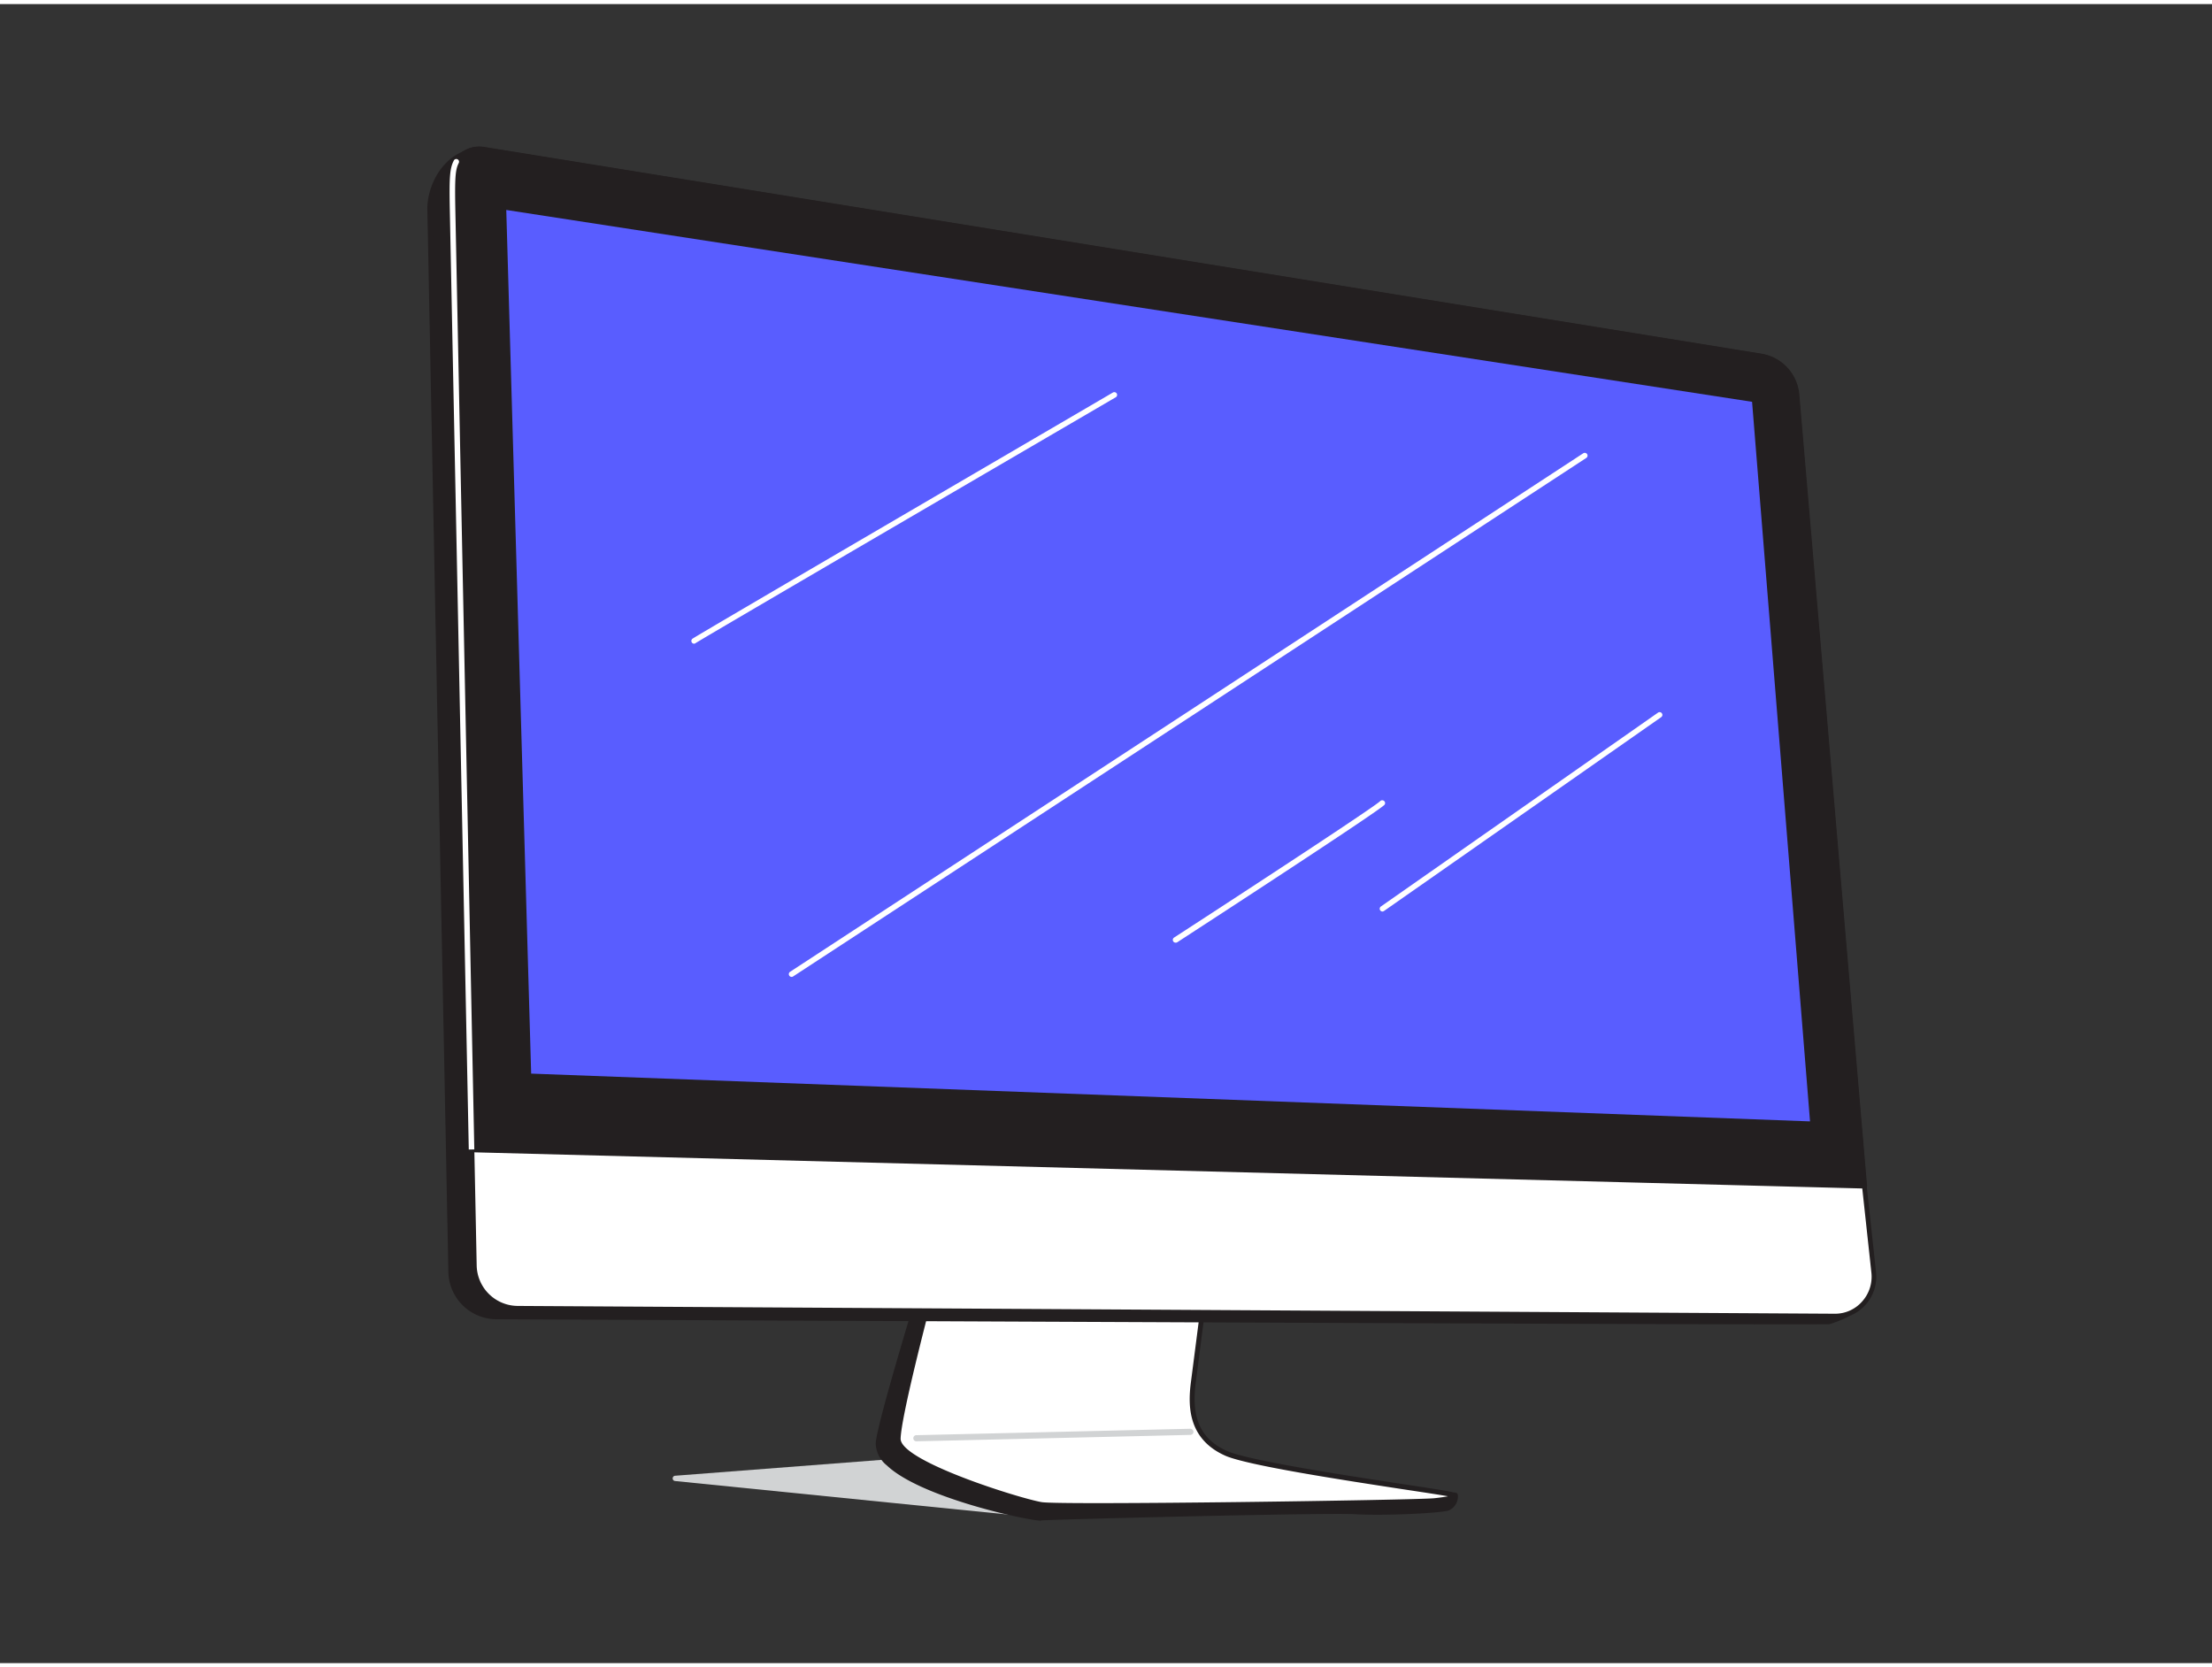 <svg xmlns="http://www.w3.org/2000/svg" viewBox="0 0 400 300" width="406" height="306" class="illustration styles_illustrationTablet__1DWOa"><rect x="0" y="0" width="400" height="300" fill="#333333" stroke="none"/><g id="_481_computer_display_flatline" data-name="#481_computer_display_flatline"><path d="M188.31,273.74l-66.26-6.67a.48.48,0,0,1,0-.95l88.24-6.79L247.45,271Z" fill="#d1d3d4"></path><path d="M166.07,234.13s-7,22.87-7.18,26.17c-.42,7.75,27.64,13.63,29.42,13.44s51.34-1.41,56.78-1.13,15.39-.18,16.8-.65,1.31-2.26,1.31-2.26l-69-7.6s-26.37.19-26.84-5.07,5.16-23.55,5.16-23.55Z" fill="#231f20"></path><path d="M188.24,274.24c-2.31,0-21.74-4.13-27.88-10a5.26,5.26,0,0,1-2-4c.18-3.33,6.91-25.36,7.2-26.29a.51.51,0,0,1,.43-.35l6.47-.66a.52.52,0,0,1,.44.18.48.48,0,0,1,.09.46c-.06.19-5.6,18.27-5.14,23.37.31,3.49,16.32,4.68,26.34,4.61l69,7.61a.49.49,0,0,1,.44.47,2.75,2.75,0,0,1-1.65,2.75c-1.47.49-11.53,1-17,.68-5.67-.29-55,.95-56.7,1.13ZM166.45,234.6c-.85,2.77-6.9,22.73-7.06,25.73a4.28,4.28,0,0,0,1.66,3.22c6.08,5.78,26,9.82,27.21,9.69,1.68-.17,51.17-1.42,56.86-1.13s15.37-.21,16.61-.63a1.52,1.52,0,0,0,.95-1.33l-68.51-7.55c-2.69,0-26.79,0-27.29-5.52-.42-4.76,3.91-19.54,5-23Z" fill="#231f20"></path><path d="M168,234.13s-5.49,20.7-5.63,25.2,22.52,11.41,25.9,12,67.29-.28,71.09-.7,3.66-.71,3-1.13-35.05-4.93-40.69-7.46-6.61-7.18-5.91-12.67,1.55-12.06,1.55-12.06Z" fill="#fff"></path><path d="M199.38,272c-6,0-10.25-.06-11.15-.21-2.51-.42-26.44-7.27-26.28-12.43.14-4.51,5.42-24.46,5.65-25.3a.43.43,0,0,1,.47-.34l49.27,3.15a.4.4,0,0,1,.32.16.44.44,0,0,1,.1.35l-1.55,12.06c-.8,6.31.94,10.07,5.65,12.19,3.87,1.74,21.74,4.47,32.42,6.09,7,1.06,8.06,1.25,8.32,1.4s.7.42.6.88-.49.73-3.75,1.09C257,271.33,218.88,272,199.38,272Zm-31-37.35c-.73,2.79-5.39,20.66-5.52,24.74s21.66,10.86,25.52,11.5c3.46.57,68-.37,71-.71,1.27-.14,2-.26,2.46-.35-1-.19-4.13-.67-7.67-1.2-10.72-1.64-28.67-4.37-32.65-6.16-6.67-3-6.72-8.94-6.18-13.15l1.49-11.57Z" fill="#231f20"></path><path d="M334,236.93a21.21,21.21,0,0,1-3.22,1.29c-1,.21-198.53-.71-241-.9a8.17,8.17,0,0,1-8.13-8L77.78,37.18c-.07-3.56,2-8.35,6-10h0Z" fill="#231f20"></path><path d="M323.88,238.74c-30.67,0-155.73-.56-234.17-.92a8.73,8.73,0,0,1-8.63-8.53l-3.8-192.1c-.08-3.78,2.13-8.75,6.36-10.5a.5.5,0,0,1,.51.08L334.27,236.54a.51.51,0,0,1-.1.84,21.88,21.88,0,0,1-3.33,1.33C330.72,238.73,328.26,238.74,323.88,238.74ZM83.74,27.74c-3.64,1.67-5.53,6.06-5.46,9.43l3.8,192.11a7.72,7.72,0,0,0,7.63,7.54c115.29.53,239.13,1.05,241,.9a14.71,14.71,0,0,0,2.36-.91Z" fill="#231f20"></path><path d="M331.69,237.28,93.63,235.87a8,8,0,0,1-7.94-7.75l-.42-21L81.72,31.3a4.94,4.94,0,0,1,5.86-5l231,37.39a7.73,7.73,0,0,1,6.26,6.75l12.26,143.2,1.7,15.69A7.15,7.15,0,0,1,331.69,237.28Z" fill="#fff"></path><path d="M331.73,237.74h0L93.63,236.33a8.39,8.39,0,0,1-8.39-8.2l-4-196.82a5.4,5.4,0,0,1,6.4-5.42l231,37.39a8.14,8.14,0,0,1,6.64,7.16l12.27,143.2,1.7,15.68a7.61,7.61,0,0,1-7.56,8.42Zm0-.92a6.51,6.51,0,0,0,5-2.21,6.7,6.7,0,0,0,1.68-5.19l-1.7-15.69L324.42,70.52a7.24,7.24,0,0,0-5.89-6.34l-231-37.39a4.49,4.49,0,0,0-5.33,4.5l4,196.82a7.47,7.47,0,0,0,7.49,7.3Z" fill="#231f20"></path><path d="M337.13,213.68,85.27,207.12,81.72,31.3a4.94,4.94,0,0,1,5.86-5l231,37.39a7.73,7.73,0,0,1,6.26,6.75Z" fill="#231f20"></path><path d="M337.13,214.18h0L85.26,207.62a.5.5,0,0,1-.49-.49L81.22,31.31a5.45,5.45,0,0,1,6.46-5.46l231,37.39a8.2,8.2,0,0,1,6.68,7.19l12.26,143.21a.48.48,0,0,1-.13.38A.52.52,0,0,1,337.13,214.18ZM85.76,206.63l250.83,6.54L324.37,70.53a7.18,7.18,0,0,0-5.85-6.3l-231-37.4a4.45,4.45,0,0,0-5.28,4.46Z" fill="#231f20"></path><path d="M165.79,259.89a.56.56,0,1,1,0-1.11l49.46-1.16a.58.58,0,0,1,.57.54.57.57,0,0,1-.55.57l-49.46,1.16Z" fill="#d1d3d4"></path><polygon points="96.05 193.4 91.55 37.23 316.83 71.92 327.31 202.04 96.05 193.4" fill="#595dff"></polygon><path d="M84.77,207.13,81.34,37.24c-.12-6,0-7.52.71-8.92a.5.5,0,1,1,.89.45c-.61,1.2-.71,2.7-.6,8.45l3.43,169.89Z" fill="#fff"></path><path d="M143.15,175.91a.5.5,0,0,1-.42-.22.51.51,0,0,1,.14-.7L286.3,81.23a.51.51,0,0,1,.7.15.5.5,0,0,1-.15.69L143.42,175.83A.45.45,0,0,1,143.15,175.91Z" fill="#fff"></path><path d="M250,164.09a.5.5,0,0,1-.29-.91l50.12-35.06a.5.5,0,0,1,.69.13.49.49,0,0,1-.12.69L250.26,164A.51.51,0,0,1,250,164.09Z" fill="#fff"></path><path d="M125.53,115.66a.5.5,0,0,1-.28-.92c1.68-1.12,73-42.73,76-44.5a.51.51,0,0,1,.69.18.49.49,0,0,1-.18.68c-.74.44-74.34,43.37-76,44.47A.46.46,0,0,1,125.53,115.66Z" fill="#fff"></path><path d="M212.58,169.72a.5.5,0,0,1-.27-.92c14.5-9.41,36.39-23.74,37.29-24.69a.51.51,0,0,1,.7,0,.49.49,0,0,1,.06.68c-1,1.15-33.77,22.45-37.51,24.88A.53.53,0,0,1,212.58,169.72Z" fill="#fff"></path></g></svg>